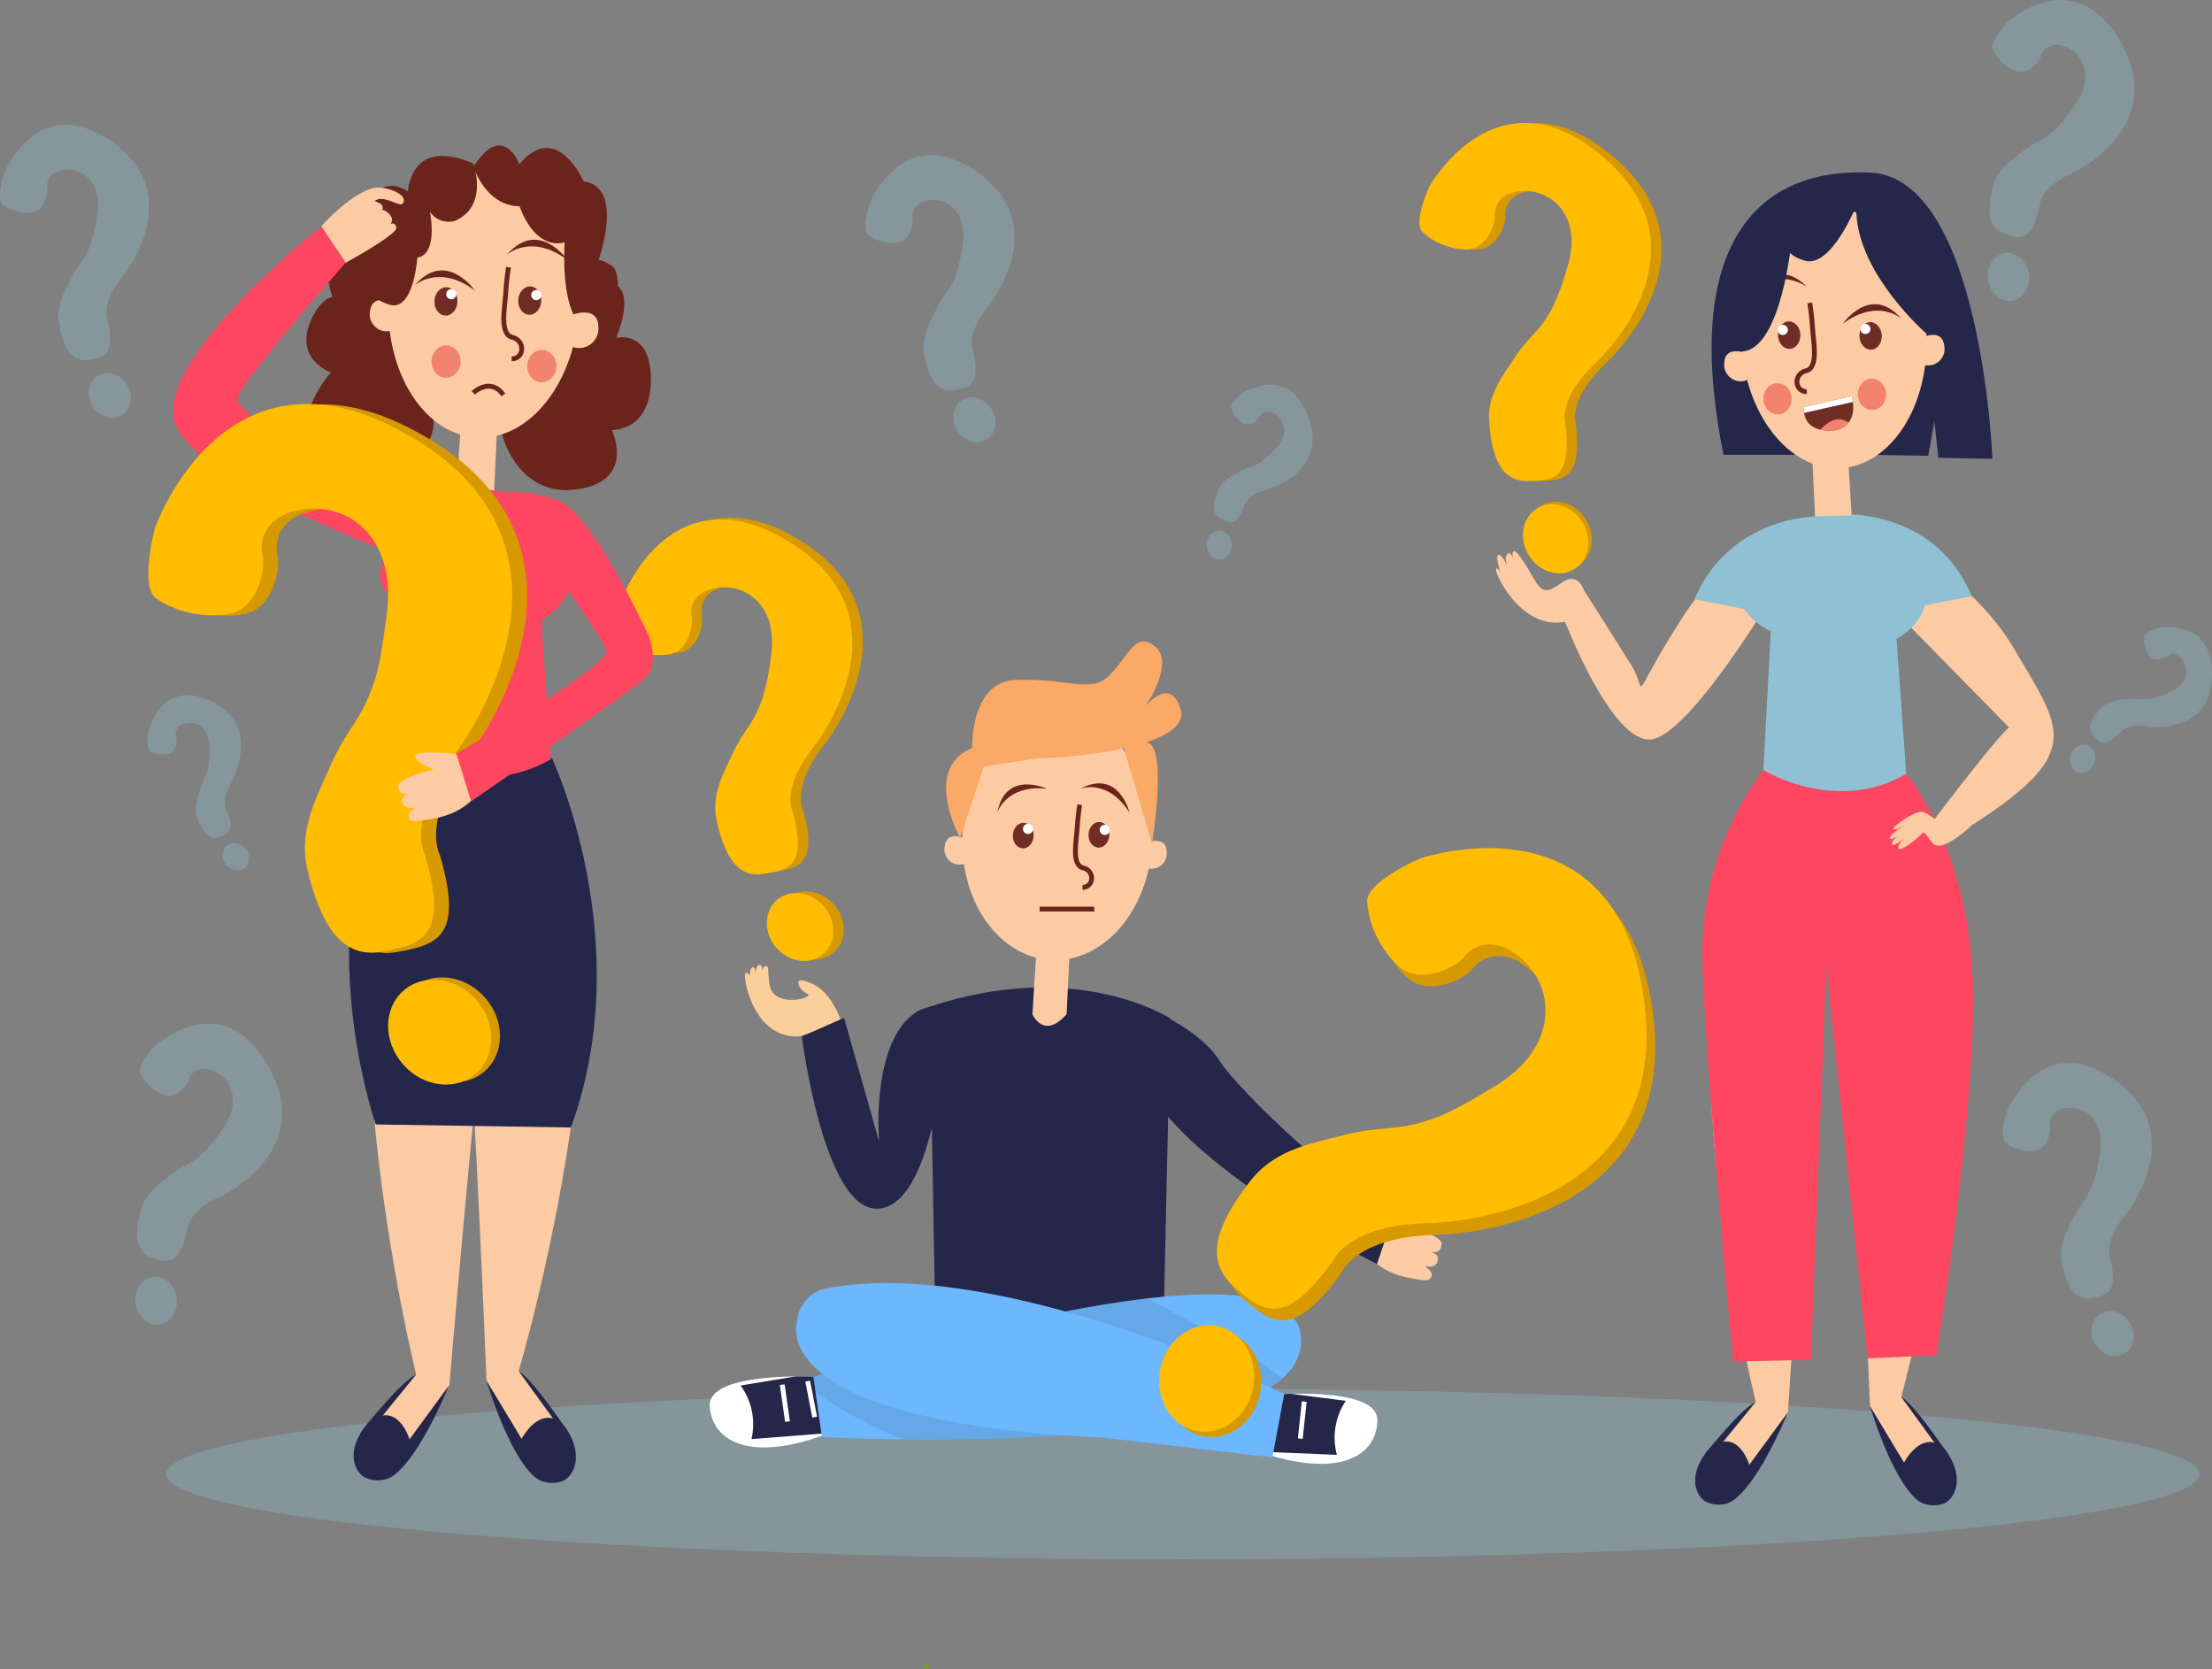 <svg id="OBJECTS" xmlns="http://www.w3.org/2000/svg" xmlns:xlink="http://www.w3.org/1999/xlink" viewBox="0 0 458.84 346.18"><rect x="0" y="0" width="458.84" height="346.18" fill="#808080" stroke="none"/><defs><style>.cls-1{fill:#702d25;}.cls-2{fill:#fff;}.cls-3{fill:#6db7fe;}.cls-12,.cls-4{fill:#90c0d4;}.cls-15,.cls-4{opacity:0.34;}.cls-5{fill:#fccba3;}.cls-6{fill:#24274a;}.cls-7{fill:#fe4660;}.cls-17,.cls-8{fill:none;stroke-miterlimit:10;}.cls-8{stroke:#6a241c;}.cls-9{fill:#f2836f;}.cls-10{fill:#6a241c;}.cls-11{clip-path:url(#clip-path);}.cls-13{fill:#d69900;}.cls-14{fill:#ffbc01;}.cls-16{clip-path:url(#clip-path-2);}.cls-17{stroke:#fff;}.cls-18{fill:#fcce9a;}.cls-19{clip-path:url(#clip-path-3);}.cls-20{clip-path:url(#clip-path-4);}.cls-21{fill:#222221;opacity:0.1;}.cls-22{fill:#7c9c21;}.cls-23{fill:#faa966;}</style><clipPath id="clip-path" transform="translate(-17.98 -6.04)"><path class="cls-1" d="M402.11,88.21l-9.93,2.22s-.84,5.49,6.34,4.86C398.52,95.29,403.7,94.76,402.11,88.21Z"/></clipPath><clipPath id="clip-path-2" transform="translate(-17.98 -6.04)"><path class="cls-2" d="M280.77,295.36s23-2.09,22.92,5.2-7.74,12.5-25.1,6.39l2.13-11.57"/></clipPath><clipPath id="clip-path-3" transform="translate(-17.98 -6.04)"><path class="cls-2" d="M187.93,291.58s-23.08-1.25-22.72,6,8.2,12.21,25.32,5.47L188,291.6"/></clipPath><clipPath id="clip-path-4" transform="translate(-17.98 -6.04)"><path class="cls-3" d="M186.7,291.59l1.77,12.48s99,5.61,99.41-19.89S186.7,291.59,186.7,291.59Z"/></clipPath></defs><title>careerpotli-assessment</title><ellipse class="cls-4" cx="245.34" cy="305.72" rx="210.88" ry="17.67"/><path class="cls-5" d="M415.39,171.84S399.2,181,401.46,212.39s4.41,85.26,4.41,85.26,10,21.25,14.89,16.44-8.4-18.33-8.4-18.33S436.62,207.78,415.39,171.84Z" transform="translate(-17.98 -6.04)"/><path class="cls-6" d="M421.11,306.25c-2-2.84-6.43-9.09-8.75-10.49l6.89,9.49c-3.7-1-6.31,4.13-6.31,4.13l-7.07-11.73c3.54,11.39,8,19.38,11.31,20.29a5.94,5.94,0,0,0,4.34-.21,4.67,4.67,0,0,0,1.8-2.09C424.64,312.84,423.5,309.07,421.11,306.25Z" transform="translate(-17.98 -6.04)"/><path class="cls-5" d="M382.85,172.75s16.6,9.11,13,40.41-7,85.83-7,85.83-10.82,21-15.53,16,8.86-18.19,8.86-18.19S360.12,207.77,382.85,172.75Z" transform="translate(-17.98 -6.04)"/><path class="cls-6" d="M373,305.93c2.22-2.63,6.69-7.91,9.13-9.09l-6.69,8.21c3.77-.64,5.4,4.78,5.4,4.78l8-10.88c-4.62,11-9.62,18.4-13,19a5.91,5.91,0,0,1-4.3-.63,4.58,4.58,0,0,1-1.59-2.24C368.88,312.15,370.44,308.7,373,305.93Z" transform="translate(-17.98 -6.04)"/><path class="cls-7" d="M383.76,165.75l29.63.79s11.3,13.15,13.52,38.19-7.29,82.4-7.29,82.4l-14.26.63-8.56-81.45-3.17,81.77-16.16.32s-6.77-72.52-6.34-86.84A64.11,64.11,0,0,1,383.76,165.75Z" transform="translate(-17.98 -6.04)"/><path class="cls-6" d="M404.86,100.36l13.1.21,1.27-7.19.84,7.61,11.2.21S429,42.89,405.92,41.83s-39.3,14.37-30.43,58.53Z" transform="translate(-17.98 -6.04)"/><ellipse class="cls-5" cx="398.38" cy="76.14" rx="19.21" ry="27.04" transform="translate(-21.17 13.15) rotate(-2.75)"/><path class="cls-5" d="M380.41,79.36s-4.66-1.92-4.76,2a3.42,3.42,0,0,0,4.74,3.49Z" transform="translate(-17.98 -6.04)"/><path class="cls-5" d="M416.35,76.2s4.46-2.36,4.93,1.55a3.41,3.41,0,0,1-4.38,3.92Z" transform="translate(-17.98 -6.04)"/><path class="cls-8" d="M393.39,68.85s.46,3,.58,5.37,1.34,8.1-1.33,8.71-2.49,4.32.13,4.35" transform="translate(-17.98 -6.04)"/><ellipse class="cls-1" cx="389.11" cy="75.56" rx="2.32" ry="2.85" transform="translate(-21.15 12.7) rotate(-2.75)"/><ellipse class="cls-1" cx="406" cy="75.73" rx="2.32" ry="2.85" transform="translate(-21.14 13.51) rotate(-2.75)"/><ellipse class="cls-9" cx="406.28" cy="87.83" rx="2.93" ry="3.25" transform="translate(-21.72 13.54) rotate(-2.75)"/><ellipse class="cls-9" cx="386.69" cy="88.77" rx="2.93" ry="3.25" transform="translate(-21.79 12.6) rotate(-2.75)"/><path class="cls-2" d="M387.79,75.51a1.05,1.05,0,0,0,0-2.1,1.05,1.05,0,0,0,0,2.1Z" transform="translate(-17.98 -6.04)"/><path class="cls-2" d="M404.92,75.32a1.05,1.05,0,0,0,0-2.1,1.05,1.05,0,0,0,0,2.1Z" transform="translate(-17.98 -6.04)"/><path class="cls-10" d="M392.8,65.52s-5.85-4-9.66.56C383.14,66.08,386.76,59.5,392.8,65.52Z" transform="translate(-17.98 -6.04)"/><path class="cls-6" d="M403.17,48.38s-5.34,13.58-11,11.68-2.54-4.28-2.54-4.28-2.06,22.18-10,23.13S375.6,35.55,403.17,48.38Z" transform="translate(-17.98 -6.04)"/><path class="cls-6" d="M417.56,75.22s-13.86-12-14.5-24.83S427.46,55.05,417.56,75.22Z" transform="translate(-17.98 -6.04)"/><path class="cls-5" d="M401.25,99.64l.92,14.77s-2.47,5.83-7.62-.06l-.71-14.77Z" transform="translate(-17.98 -6.04)"/><path class="cls-1" d="M402.11,88.21l-9.93,2.22s-.84,5.49,6.34,4.86C398.52,95.29,403.7,94.76,402.11,88.21Z" transform="translate(-17.98 -6.04)"/><g class="cls-11"><polygon class="cls-2" points="384.13 81.44 374.2 83.96 374.2 85.64 384.35 83.36 384.13 81.44"/><path class="cls-9" d="M402.22,94.31s-1.69-1.79-3.7-1.2-3.8,3-3.8,3S400.85,97,402.22,94.31Z" transform="translate(-17.98 -6.04)"/></g><path class="cls-10" d="M412.39,72.13s-4.81-4.37-12.16,1.06C400.23,73.19,406,64.82,412.39,72.13Z" transform="translate(-17.98 -6.04)"/><path class="cls-5" d="M407.81,116.63s18.5,7.77,28.12,24.23,14.66,21.2-9,36.38c0,0-6.33,6.18-8.18,3.52l-1.25-1.62a.56.56,0,0,0-1-.08c-.56.68-4.38,3.82-4.72,2.93s1.56-2.37,1.56-2.37-2.59,2.21-2.9,1.5,1.88-2.24,1.88-2.24-1.91,1.57-2.28,1.05,2-2.1,2-2.1l.92-.7s-1.87,1.35-2.22.81c-.23-.37,2.72-2.36,3.27-2.6s2-1.14,2.84-.93a9.77,9.77,0,0,1,2.43,1.51s12.86-17,15.45-19l-27.47-28Z" transform="translate(-17.98 -6.04)"/><path class="cls-5" d="M388.46,116.41s-10.62.61-21.84,18.24-6.61,15.22-10.22,9.41-9.83-15.55-9.83-15.55-1.23-3.95-4.44-1.74-4.16,2.47-6-.74-4.4-7.41-4.4-5,.47,2.21.47,2.21-.6-3.16-1.5-2.33,0,2.63,0,2.63-1.13-2.63-1.88-2.41.23,2.93.23,2.93l.3,1.36s-.3-1.81-1-1.43,5,12.85,14.28,11c0,0,9.46,24.72,17.58,24.42s26.6-31.71,26.6-31.71Z" transform="translate(-17.98 -6.04)"/><path class="cls-12" d="M394.7,113.13s-14.36,8.2-15.65,15.27c-1,5.31,6.25,8.55,6.25,8.55l-1.54,28.8s15.1,9.29,29.63.79l-2-28s5.85-2.89,6.14-8.75-14.3-16.89-14.3-16.89Z" transform="translate(-17.98 -6.04)"/><path class="cls-12" d="M394.9,113.14s-18.17-.11-25.41,17.17l15.76,3.12Z" transform="translate(-17.98 -6.04)"/><path class="cls-12" d="M401.87,112.77s17.89-.37,25.13,16.9l-15.76,3.12Z" transform="translate(-17.98 -6.04)"/><path class="cls-13" d="M316.67,44.7s-3.53,7.58-1.38,9.49a13.68,13.68,0,0,0,9.09,3.59c4,0,6-5.13,5.85-7s1.16-5.4,6.77-5.11,11.35,5.68,8.3,15.68A51.27,51.27,0,0,1,342.12,70c-2.79,5.17-4.56,5.35-7.9,10.42-2.37,3.59-5.55,7.58-5.17,13,.56,7.8,2.65,12.45,8,12.38s9.14-.38,7.8-11.9c0,0-1.73-4.87,6.07-12.33s22-27.8-.2-44.55C329.76,21.19,316.67,44.7,316.67,44.7Z" transform="translate(-17.98 -6.04)"/><ellipse class="cls-13" cx="342.84" cy="117.77" rx="6.54" ry="7.38" transform="matrix(0.85, -0.52, 0.52, 0.85, -29.23, 189.35)"/><path class="cls-14" d="M314.49,44.7s-3.53,7.58-1.38,9.49a13.68,13.68,0,0,0,9.09,3.59c4,0,6-5.13,5.85-7s1.16-5.4,6.77-5.11,11.35,5.68,8.31,15.68A52,52,0,0,1,339.94,70c-2.79,5.17-4.56,5.35-7.9,10.42-2.36,3.59-5.55,7.58-5.16,13,.55,7.8,2.64,12.45,8,12.38s9.14-.38,7.8-11.9c0,0-1.73-4.87,6.07-12.33s22-27.8-.2-44.55C327.58,21.19,314.49,44.7,314.49,44.7Z" transform="translate(-17.98 -6.04)"/><ellipse class="cls-14" cx="340.66" cy="117.77" rx="6.54" ry="7.38" transform="translate(-29.55 188.22) rotate(-31.32)"/><g class="cls-15"><path class="cls-12" d="M434.22,236.73s-1.68,5.25-.18,6.33a8.52,8.52,0,0,0,6,1.66c2.52-.28,3.42-3.83,3.18-5.05s.34-3.63,3.9-3.87,7.61,2.85,6.42,9.64a34.38,34.38,0,0,1-1.37,5.93c-1.38,3.61-2.49,3.86-4.23,7.45-1.22,2.53-2.94,5.39-2.29,8.93.93,5.08,2.6,8,6,7.51s5.75-1,4.05-8.41c0,0-1.45-3.07,2.92-8.56s11.85-19.93-3.43-29.21C440.75,220.3,434.22,236.73,434.22,236.73Z" transform="translate(-17.98 -6.04)"/><ellipse class="cls-12" cx="456.19" cy="282.65" rx="4.21" ry="4.82" transform="translate(-98.28 263.44) rotate(-30.38)"/></g><g class="cls-15"><path class="cls-12" d="M50.07,223s-3.83,4.06-2.92,5.77A9.09,9.09,0,0,0,52,233.14c2.45.93,4.83-1.94,5.14-3.18s1.89-3.2,5.29-1.75,5.79,6.2,1.74,11.93A36.53,36.53,0,0,1,60.32,245c-2.85,2.69-4,2.4-7.16,4.9-2.24,1.77-5.07,3.61-6,7.19-1.35,5.13-1.07,8.58,2.28,9.75s5.74,1.82,7.42-5.88c0,0,0-3.51,6.43-6.54s19.63-12.87,9.54-28.62C63.27,210.89,50.07,223,50.07,223Z" transform="translate(-17.98 -6.04)"/><ellipse class="cls-12" cx="50.38" cy="275.78" rx="4.29" ry="5.01" transform="translate(-61.53 5.6) rotate(-9.22)"/></g><g class="cls-15"><path class="cls-12" d="M48.66,158.07s-.47,3.39.56,3.89a5.26,5.26,0,0,0,3.86.34c1.51-.45,1.69-2.73,1.42-3.45s-.18-2.26,2-2.81,5,.89,4.94,5.18A23,23,0,0,1,61.2,165c-.47,2.36-1.12,2.64-1.81,5-.49,1.69-1.24,3.64-.48,5.73,1.1,3,2.43,4.59,4.46,3.92s3.43-1.23,1.61-5.6c0,0-1.22-1.71.89-5.57S71,155,60.72,151C51,147.27,48.66,158.07,48.66,158.07Z" transform="translate(-17.98 -6.04)"/><ellipse class="cls-12" cx="66.92" cy="183.71" rx="2.63" ry="2.98" transform="translate(-119.44 78.29) rotate(-39.43)"/></g><g class="cls-15"><path class="cls-12" d="M434.31,10.7s-3.83,4.06-2.92,5.77a9.09,9.09,0,0,0,4.85,4.35c2.45.93,4.83-1.94,5.14-3.18s1.89-3.2,5.29-1.75,5.79,6.2,1.73,11.93a35.81,35.81,0,0,1-3.84,4.84c-2.85,2.68-4,2.4-7.16,4.9-2.24,1.77-5.07,3.61-6,7.18-1.35,5.14-1.07,8.59,2.28,9.76s5.74,1.81,7.41-5.88c0,0,0-3.51,6.44-6.54s19.63-12.87,9.54-28.62C447.51-1.44,434.31,10.7,434.31,10.7Z" transform="translate(-17.98 -6.04)"/><ellipse class="cls-12" cx="434.62" cy="63.45" rx="4.29" ry="5.01" transform="translate(-22.53 64.45) rotate(-9.22)"/></g><g class="cls-15"><path class="cls-12" d="M466,136.21s-3.21.82-3.27,2a5.81,5.81,0,0,0,1.15,3.84c1,1.28,3.08.6,3.62.06s1.95-1,3.25.86,1.07,5.09-2.77,6.69a20,20,0,0,1-3.47,1.21c-2.29.44-2.78-.08-5.18.15-1.69.17-3.71.18-5.29,1.7-2.27,2.19-3.19,4.06-1.83,5.76s2.39,2.83,5.61-.56c0,0,1.07-1.81,5.31-1.24s14-.11,13.7-11.53C476.48,134.35,466,136.21,466,136.21Z" transform="translate(-17.98 -6.04)"/><ellipse class="cls-12" cx="449.93" cy="163.4" rx="3.02" ry="2.6" transform="translate(154.9 547.71) rotate(-74.59)"/></g><g class="cls-15"><path class="cls-12" d="M18.77,42.15s-1.67,5.24-.17,6.32a8.42,8.42,0,0,0,6,1.66c2.52-.27,3.42-3.83,3.18-5.05s.34-3.63,3.9-3.87,7.61,2.85,6.42,9.64a34.38,34.38,0,0,1-1.37,5.93c-1.38,3.61-2.49,3.87-4.23,7.45-1.22,2.53-2.94,5.4-2.29,8.93.93,5.08,2.6,8,6,7.51s5.75-1,4.05-8.41c0,0-1.45-3.06,2.92-8.56s11.85-19.92-3.43-29.2C25.31,25.71,18.77,42.15,18.77,42.15Z" transform="translate(-17.98 -6.04)"/><ellipse class="cls-12" cx="40.75" cy="88.06" rx="4.21" ry="4.82" transform="translate(-56.92 26.66) rotate(-30.38)"/></g><g class="cls-15"><path class="cls-12" d="M198.29,48.42s-1.67,5.24-.17,6.33a8.47,8.47,0,0,0,6,1.65c2.52-.27,3.42-3.83,3.18-5s.33-3.63,3.9-3.87,7.6,2.85,6.42,9.65a36.64,36.64,0,0,1-1.37,5.93c-1.38,3.6-2.49,3.86-4.23,7.44-1.23,2.53-2.95,5.4-2.3,8.94.93,5.08,2.6,8,6,7.5s5.76-1,4.06-8.41c0,0-1.46-3.06,2.92-8.56s11.84-19.92-3.44-29.2C204.82,32,198.29,48.42,198.29,48.42Z" transform="translate(-17.98 -6.04)"/><ellipse class="cls-12" cx="220.27" cy="94.34" rx="4.21" ry="4.82" transform="matrix(0.86, -0.51, 0.51, 0.86, -35.44, 118.29)"/></g><g class="cls-15"><path class="cls-12" d="M275.67,87.6s-2.67,2-2.28,3.15a5.51,5.51,0,0,0,2.48,3.08c1.37.8,3.06-.67,3.36-1.37s1.43-1.72,3.32-.51,2.87,4.28-.09,7.28a20.57,20.57,0,0,1-2.75,2.5c-1.95,1.32-2.6,1-4.72,2.2-1.5.83-3.37,1.64-4.27,3.68-1.28,2.92-1.44,5,.44,6s3.26,1.67,5-2.75c0,0,.32-2.1,4.45-3.25S293.51,102,289,91.55C284.68,81.7,275.67,87.6,275.67,87.6Z" transform="translate(-17.98 -6.04)"/><ellipse class="cls-12" cx="270.9" cy="119.09" rx="2.59" ry="3.03" transform="translate(-22.09 3.79) rotate(-2.06)"/></g><path class="cls-2" d="M280.77,295.36s23-2.09,22.92,5.2-7.74,12.5-25.1,6.39l2.13-11.57" transform="translate(-17.98 -6.04)"/><g class="cls-16"><path class="cls-6" d="M279.49,294.31l17.67,2.26a13.62,13.62,0,0,0-1.86,11.2L276.67,307Z" transform="translate(-17.98 -6.04)"/><line class="cls-17" x1="265.23" y1="290.14" x2="264.05" y2="297.66"/><line class="cls-17" x1="270.54" y1="290.68" x2="269.72" y2="298.37"/></g><path class="cls-5" d="M305.46,257s8.05-.87,8.11.49-3.62,2.9-3.62,2.9,7.33,1.87,7.08,3.74-1.29,1.54-1.91,1.57,1.34.23,1.12,1.53c-.32,1.86-1.71,1.56-2.45,1.37s1.63,1.17,1.15,2.1-.68,1.05-2.79.7-6.42-.83-9.83-4.41Z" transform="translate(-17.98 -6.04)"/><path class="cls-6" d="M210.82,214.84l1.1,61.07s29.25,6.87,47.54-.56l1.28-58.09S241.35,204.63,210.82,214.84Z" transform="translate(-17.98 -6.04)"/><path class="cls-18" d="M192.54,218.16s-1.89-6.58-6.44-8.22c0,0-1.78-.85-2.29-.51s-.1,1.91,1.64,2.7-7.1,3.31-7.86-2c-.46-3.26,0-3.55-.64-3.72-.87-.23-1,1.74-1,1.74s.44-2.15-.45-2-.88,2.29-.88,2.29.17-1.81-.45-1.81-.82,1.64-.51,2.46c0,0-.2-1.51-1-1.27s1.4,13.84,11.2,13.15Z" transform="translate(-17.98 -6.04)"/><path class="cls-6" d="M211.64,214.77s-11.11-.37-11.48,23.86l.18,4.19-7.28-25.68L184.31,221s4.56,36.44,15.85,35.71,13.48-31.88,13.48-31.88Z" transform="translate(-17.98 -6.04)"/><path class="cls-2" d="M187.93,291.58s-23.08-1.25-22.72,6,8.2,12.21,25.32,5.47L188,291.6" transform="translate(-17.98 -6.04)"/><g class="cls-19"><path class="cls-6" d="M189.17,290.49l-17.57,2.9a13.64,13.64,0,0,1,2.26,11.12l18.59-1.45Z" transform="translate(-17.98 -6.04)"/><line class="cls-17" x1="167.54" y1="286.45" x2="169" y2="293.92"/><line class="cls-17" x1="162.26" y1="287.18" x2="163.35" y2="294.83"/></g><path class="cls-3" d="M186.7,291.59l1.77,12.48s99,5.61,99.41-19.89S186.7,291.59,186.7,291.59Z" transform="translate(-17.98 -6.04)"/><g class="cls-20"><path class="cls-21" d="M242.74,268.15c22.6,13.4,72.66,32.65,33.36,43.61s-92.36-11.94-98.23-27S242.74,268.15,242.74,268.15Z" transform="translate(-17.98 -6.04)"/></g><path class="cls-3" d="M183.31,280.17s-7.29,20.77,63.76,24.05l34.85,4.08,2.45-13.17s-59.52-29.35-95.78-21.7A7.69,7.69,0,0,0,183.31,280.17Z" transform="translate(-17.98 -6.04)"/><path class="cls-6" d="M258,216l.66.31c2.19,1.07,9.26,4.79,12.26,9.69,3.57,5.83,28,29.43,36.53,30.81l-3.84,11.39s-38.19-18.88-47.8-36.93Z" transform="translate(-17.98 -6.04)"/><path class="cls-22" d="M210.21,352.22a.55.55,0,0,0,0-1.1.55.55,0,0,0,0,1.1Z" transform="translate(-17.98 -6.04)"/><ellipse class="cls-5" cx="237.27" cy="180.02" rx="25.15" ry="19.68" transform="translate(28.11 402.35) rotate(-87.25)"/><path class="cls-5" d="M255.56,180.86s4.34-1.79,4.43,1.87a3.17,3.17,0,0,1-4.41,3.24Z" transform="translate(-17.98 -6.04)"/><path class="cls-5" d="M218.52,180.13s-4.14-2.19-4.58,1.44a3.17,3.17,0,0,0,4.07,3.65Z" transform="translate(-17.98 -6.04)"/><path class="cls-8" d="M241.94,172.93s-.42,2.74-.53,5-1.25,7.54,1.23,8.1,2.32,4-.12,4.06" transform="translate(-17.98 -6.04)"/><path class="cls-10" d="M224.88,174.5s1.81-5.77,10.26-4.87C235.14,169.63,226.57,165.64,224.88,174.5Z" transform="translate(-17.98 -6.04)"/><path class="cls-10" d="M242.11,169.6s5.64-2.17,10.19,5C252.3,174.62,250.1,165.41,242.11,169.6Z" transform="translate(-17.98 -6.04)"/><ellipse class="cls-1" cx="245.92" cy="179.17" rx="2.65" ry="2.16" transform="translate(37.19 410.18) rotate(-87.25)"/><ellipse class="cls-1" cx="230.21" cy="179.33" rx="2.65" ry="2.16" transform="translate(22.08 394.64) rotate(-87.25)"/><path class="cls-5" d="M233,202.65l-.86,13.73s2.3,5.43,7.09,0l.66-13.74Z" transform="translate(-17.98 -6.04)"/><path class="cls-2" d="M247.15,179.2a1.05,1.05,0,0,0,0-2.1,1.05,1.05,0,0,0,0,2.1Z" transform="translate(-17.98 -6.04)"/><path class="cls-2" d="M231.22,179a1.05,1.05,0,0,0,0-2.1,1.05,1.05,0,0,0,0,2.1Z" transform="translate(-17.98 -6.04)"/><line class="cls-8" x1="215.64" y1="188.54" x2="226.99" y2="188.54"/><path class="cls-23" d="M219.72,165.33s-2-17.89,9-18.28,15.52,2.95,19.45-1,5.31-9.24,9.44-5.9-2,12.38-2,12.38,5.11-6.48,7.27.59-18.08,9.83-29.67,10.22Z" transform="translate(-17.98 -6.04)"/><path class="cls-23" d="M217.16,179.87s-9.82-17.69,6.49-19.65Z" transform="translate(-17.98 -6.04)"/><path class="cls-23" d="M251.16,161.4,256.93,181s3.27-19.56-.86-20.94S251.16,161.4,251.16,161.4Z" transform="translate(-17.98 -6.04)"/><path class="cls-13" d="M314.47,186.45s-11.57,4.9-11.09,9.19a20.52,20.52,0,0,0,6.53,13.17c4.39,4.06,11.87.32,13.59-1.93s6.73-4.86,12.69,1.11,6.95,17.78-6.52,25.86c-5.15,3.1-9.19,5.37-12.28,6.47-8.32,3-10.48,1.37-19.32,3.66-6.24,1.62-13.82,2.87-18.87,9.33-7.24,9.27-9.59,16.56-3.51,21.91s10.59,8.78,20.71-5.43c0,0,3-7.17,19.19-7.64s52.53-8.87,44.63-49.92C352.76,173.4,314.47,186.45,314.47,186.45Z" transform="translate(-17.98 -6.04)"/><ellipse class="cls-13" cx="269.73" cy="293.03" rx="11.09" ry="9.82" transform="translate(-86.44 497.34) rotate(-79.25)"/><path class="cls-14" d="M312.67,184.05s-11.57,4.9-11.1,9.18a20.53,20.53,0,0,0,6.54,13.18c4.39,4.06,11.87.32,13.59-1.94s6.73-4.85,12.69,1.12,6.95,17.77-6.52,25.86c-5.16,3.1-9.19,5.37-12.28,6.47-8.32,3-10.48,1.37-19.32,3.66-6.25,1.62-13.82,2.86-18.87,9.32-7.24,9.27-9.59,16.57-3.51,21.92s10.59,8.78,20.7-5.43c0,0,3-7.17,19.2-7.64s52.52-8.87,44.63-49.92C351,171,312.67,184.05,312.67,184.05Z" transform="translate(-17.98 -6.04)"/><ellipse class="cls-14" cx="268.28" cy="291.94" rx="11.09" ry="9.82" transform="translate(-86.55 495.02) rotate(-79.25)"/><path class="cls-13" d="M149.26,129.64s-2.36,8,.05,9.58a13.67,13.67,0,0,0,9.53,2.19c3.94-.55,5.17-6,4.74-7.81s.33-5.51,5.92-6.06,12.07,3.91,10.56,14.25a52.63,52.63,0,0,1-1.84,9c-2,5.53-3.71,6-6.26,11.49-1.79,3.9-4.35,8.32-3.15,13.64,1.72,7.64,4.49,11.92,9.8,11s9-1.76,5.94-12.95c0,0-2.45-4.55,4.15-13.1s17.56-30.78-6.89-44C158.67,104.43,149.26,129.64,149.26,129.64Z" transform="translate(-17.98 -6.04)"/><ellipse class="cls-13" cx="186.09" cy="197.95" rx="6.54" ry="7.38" transform="translate(-101.65 159.68) rotate(-39.95)"/><path class="cls-14" d="M147.1,130s-2.35,8,.06,9.58a13.65,13.65,0,0,0,9.53,2.19c3.94-.55,5.17-6,4.73-7.81s.34-5.51,5.92-6.07,12.08,3.91,10.57,14.26a51.72,51.72,0,0,1-1.85,9c-2,5.53-3.71,6-6.25,11.49-1.8,3.9-4.35,8.32-3.15,13.64,1.72,7.64,4.48,11.92,9.8,11s9-1.75,5.93-12.94c0,0-2.44-4.56,4.15-13.1s17.57-30.78-6.89-44C156.51,104.76,147.1,130,147.1,130Z" transform="translate(-17.98 -6.04)"/><ellipse class="cls-14" cx="183.94" cy="198.28" rx="6.54" ry="7.38" transform="translate(-102.37 158.37) rotate(-39.95)"/><path class="cls-10" d="M107.94,93.23s1,11.37-17,8.55-4.34-18.5-4.34-18.5-8.14-2.79-3.8-11.51c0,0,1.7-3.63,4.12-4.16,0,0-2.68-7.75.46-9.56s6-3.42,6-3.42-4.42-3.26,1.48-8.2S104.67,48,104.67,48Z" transform="translate(-17.98 -6.04)"/><path class="cls-10" d="M122.17,96.31s3.29,13,15.58,11.2,7.12-12.29,7.12-12.29,8,.39,8.12-10.28-7.2-8.84-7.2-8.84,5.14-11.74-2.5-11.45a95,95,0,0,0-9.61.63Z" transform="translate(-17.98 -6.04)"/><ellipse class="cls-5" cx="118.32" cy="68.97" rx="27.85" ry="19.78" transform="translate(25.78 177.81) rotate(-87.25)"/><path class="cls-5" d="M99.81,69s-4.58-2.43-5.07,1.59a3.51,3.51,0,0,0,4.51,4Z" transform="translate(-17.98 -6.04)"/><path class="cls-8" d="M123.46,61.46s-.47,3-.59,5.53-1.38,8.35,1.36,9,2.57,4.45-.13,4.49" transform="translate(-17.98 -6.04)"/><path class="cls-8" d="M116.15,87.51s3.49-3.36,6.24.42" transform="translate(-17.98 -6.04)"/><path class="cls-10" d="M104,65.21s5-4.5,12.52,1.09C116.47,66.3,110.52,57.68,104,65.21Z" transform="translate(-17.98 -6.04)"/><path class="cls-10" d="M123.14,58.85s5-4.5,12.52,1.09C135.66,59.94,129.7,51.32,123.14,58.85Z" transform="translate(-17.98 -6.04)"/><path class="cls-10" d="M116.2,40.62s2.45,8.11,9.56,8.21c0,0,2.88,9.1,9.36,7.47,0,0-1.2,15.19,4.58,18.13s8.14-11.47,5.14-13.31-2.8-.86-2.8-.86,5.72-15.46-3-16.6c0,0-5.55-12.86-13.34-3.55C125.71,40.11,122.35,31,116.2,40.62Z" transform="translate(-17.98 -6.04)"/><ellipse class="cls-1" cx="127.86" cy="68.37" rx="2.94" ry="2.39" transform="translate(35.46 186.77) rotate(-87.25)"/><ellipse class="cls-1" cx="110.47" cy="68.55" rx="2.94" ry="2.39" transform="translate(18.73 169.57) rotate(-87.25)"/><path class="cls-10" d="M116.16,39.94s3.28,8.84-3.84,11.92A4.73,4.73,0,0,1,107.18,50s1.76,8.77-2.63,9.47c0,0-.75,11.16-5.7,9.78s-7.73-6.76-2.71-11.55c0,0-3.22-10,6.39-10.66C102.53,47.05,102.07,34,116.16,39.94Z" transform="translate(-17.98 -6.04)"/><ellipse class="cls-9" cx="110.19" cy="81" rx="3.35" ry="3.02" transform="matrix(0.05, -1, 1, 0.05, 6.02, 181.14)"/><ellipse class="cls-9" cx="130.36" cy="81.97" rx="3.35" ry="3.02" transform="translate(24.25 202.21) rotate(-87.25)"/><path class="cls-5" d="M113.55,94.37l-1,15.2s2.54,6,7.84-.06l.73-15.21Z" transform="translate(-17.98 -6.04)"/><path class="cls-2" d="M129.23,68.29a1.05,1.05,0,0,0,0-2.1,1.05,1.05,0,0,0,0,2.1Z" transform="translate(-17.98 -6.04)"/><path class="cls-2" d="M111.59,68.1a1.05,1.05,0,0,0,0-2.1,1.05,1.05,0,0,0,0,2.1Z" transform="translate(-17.98 -6.04)"/><path class="cls-5" d="M136.49,71.4s5.49-2.26,5.6,2.37a4,4,0,0,1-5.58,4.11Z" transform="translate(-17.98 -6.04)"/><path class="cls-5" d="M105,163.39s18.21,10.46,14.5,42.69-8.3,87.3-8.3,87.3S100,315,95.19,309.87s9.12-18.73,9.12-18.73S81.58,199.44,105,163.39Z" transform="translate(-17.98 -6.04)"/><path class="cls-5" d="M130.65,162.55s-18.63,9.68-16.29,42,4.53,87.8,4.53,87.8,10.28,21.87,15.34,16.92-8.65-18.88-8.65-18.88S152.51,199.57,130.65,162.55Z" transform="translate(-17.98 -6.04)"/><path class="cls-6" d="M101.77,162.69l30.69.55s18,38.11,3.94,76.64l-40.48-.63S80.18,194,101.77,162.69Z" transform="translate(-17.98 -6.04)"/><path class="cls-7" d="M113,108.5s-14.78,8.44-16.11,15.73c-1,5.46,6.44,8.8,6.44,8.8l-1.59,29.66s15.55,9.57,30.51.81l-2-28.85s6-3,6.31-9S120.1,107.7,120.1,107.7Z" transform="translate(-17.98 -6.04)"/><path class="cls-7" d="M84.65,52.94l5,7.61S67,86.21,67.16,88.9s18.77,14.7,29.22,16C110,106.62,122.05,108,122.05,108l-14.59,15.84S59.26,107.05,54.35,94,84.65,52.94,84.65,52.94Z" transform="translate(-17.98 -6.04)"/><path class="cls-5" d="M84.65,52.94s7.91-9,12.89-7.93,4.46,3,3.79,3.38-4.18-2.1-5.66-.61c0,0,2.37.41,1.53,2.09,0,0,.11-.78,1.43.47s.28,2.24.28,2.24.9-.75,1.29.63-10.53,7.34-10.53,7.34Z" transform="translate(-17.98 -6.04)"/><path class="cls-13" d="M53.26,115.52s-3.41,12.49.36,14.83a21.11,21.11,0,0,0,14.82,3.11c6.08-1,7.83-9.4,7.1-12.23s.35-8.53,9-9.56,18.81,5.7,16.77,21.75c-.78,6.14-1.51,10.85-2.59,14.05-2.9,8.62-5.57,9.36-9.34,18-2.67,6.09-6.49,13-4.47,21.21,2.88,11.76,7.29,18.31,15.49,16.8s13.85-3,8.8-20.21c0,0-3.91-7,6-20.4s26.29-48.15-12-67.91C67.08,76.23,53.26,115.52,53.26,115.52Z" transform="translate(-17.98 -6.04)"/><ellipse class="cls-13" cx="110.99" cy="219.62" rx="10.12" ry="11.42" transform="translate(-134.9 120.81) rotate(-41.04)"/><path class="cls-14" d="M50.17,115.45s-3.41,12.49.36,14.83a21.16,21.16,0,0,0,14.82,3.11c6.08-1,7.82-9.41,7.09-12.23s.36-8.54,9-9.56,18.81,5.7,16.77,21.75c-.78,6.14-1.51,10.85-2.59,14.05-2.91,8.62-5.57,9.36-9.34,18-2.67,6.08-6.49,13-4.48,21.2,2.89,11.77,7.3,18.32,15.5,16.81s13.85-3,8.8-20.21c0,0-3.91-7,6-20.4s26.28-48.15-12-67.91C64,76.16,50.17,115.45,50.17,115.45Z" transform="translate(-17.98 -6.04)"/><ellipse class="cls-14" cx="109.18" cy="220.1" rx="10.12" ry="11.42" transform="translate(-135.66 119.74) rotate(-41.04)"/><path class="cls-5" d="M112.57,162.39s-8.39-.86-8.45.44,3.79,2.8,3.79,2.8-7.63,1.77-7.36,3.56,1.34,1.48,2,1.51-1.4.22-1.16,1.47c.33,1.79,1.78,1.51,2.55,1.32s-1.69,1.12-1.19,2,.71,1,2.91.68,6.68-.77,10.22-4.19Z" transform="translate(-17.98 -6.04)"/><path class="cls-7" d="M121.21,108.24a25.75,25.75,0,0,1,12.72,1.7c7.06,2.74,18.69,28.13,18.69,28.13s2.12,5.76-.63,8.46-36.3,25.7-36.3,25.7l-3-9.94s32-18.07,31.09-21.38S121.21,108.24,121.21,108.24Z" transform="translate(-17.98 -6.04)"/><path class="cls-6" d="M134.59,301.24c-2-2.92-6.63-9.36-9-10.81l7.09,9.79c-3.81-1-6.5,4.24-6.5,4.24l-7.28-12.07c3.65,11.72,8.22,19.95,11.65,20.89a6.16,6.16,0,0,0,4.48-.22,4.75,4.75,0,0,0,1.84-2.15C138.22,308,137.05,304.14,134.59,301.24Z" transform="translate(-17.98 -6.04)"/><path class="cls-6" d="M94.86,300.53c2.28-2.71,6.89-8.14,9.4-9.36l-6.89,8.45c3.88-.65,5.56,4.93,5.56,4.93l8.21-11.21c-4.75,11.32-9.9,19-13.41,19.56a6.06,6.06,0,0,1-4.43-.65,4.74,4.74,0,0,1-1.63-2.31C90.59,306.93,92.2,303.38,94.86,300.53Z" transform="translate(-17.98 -6.04)"/></svg>